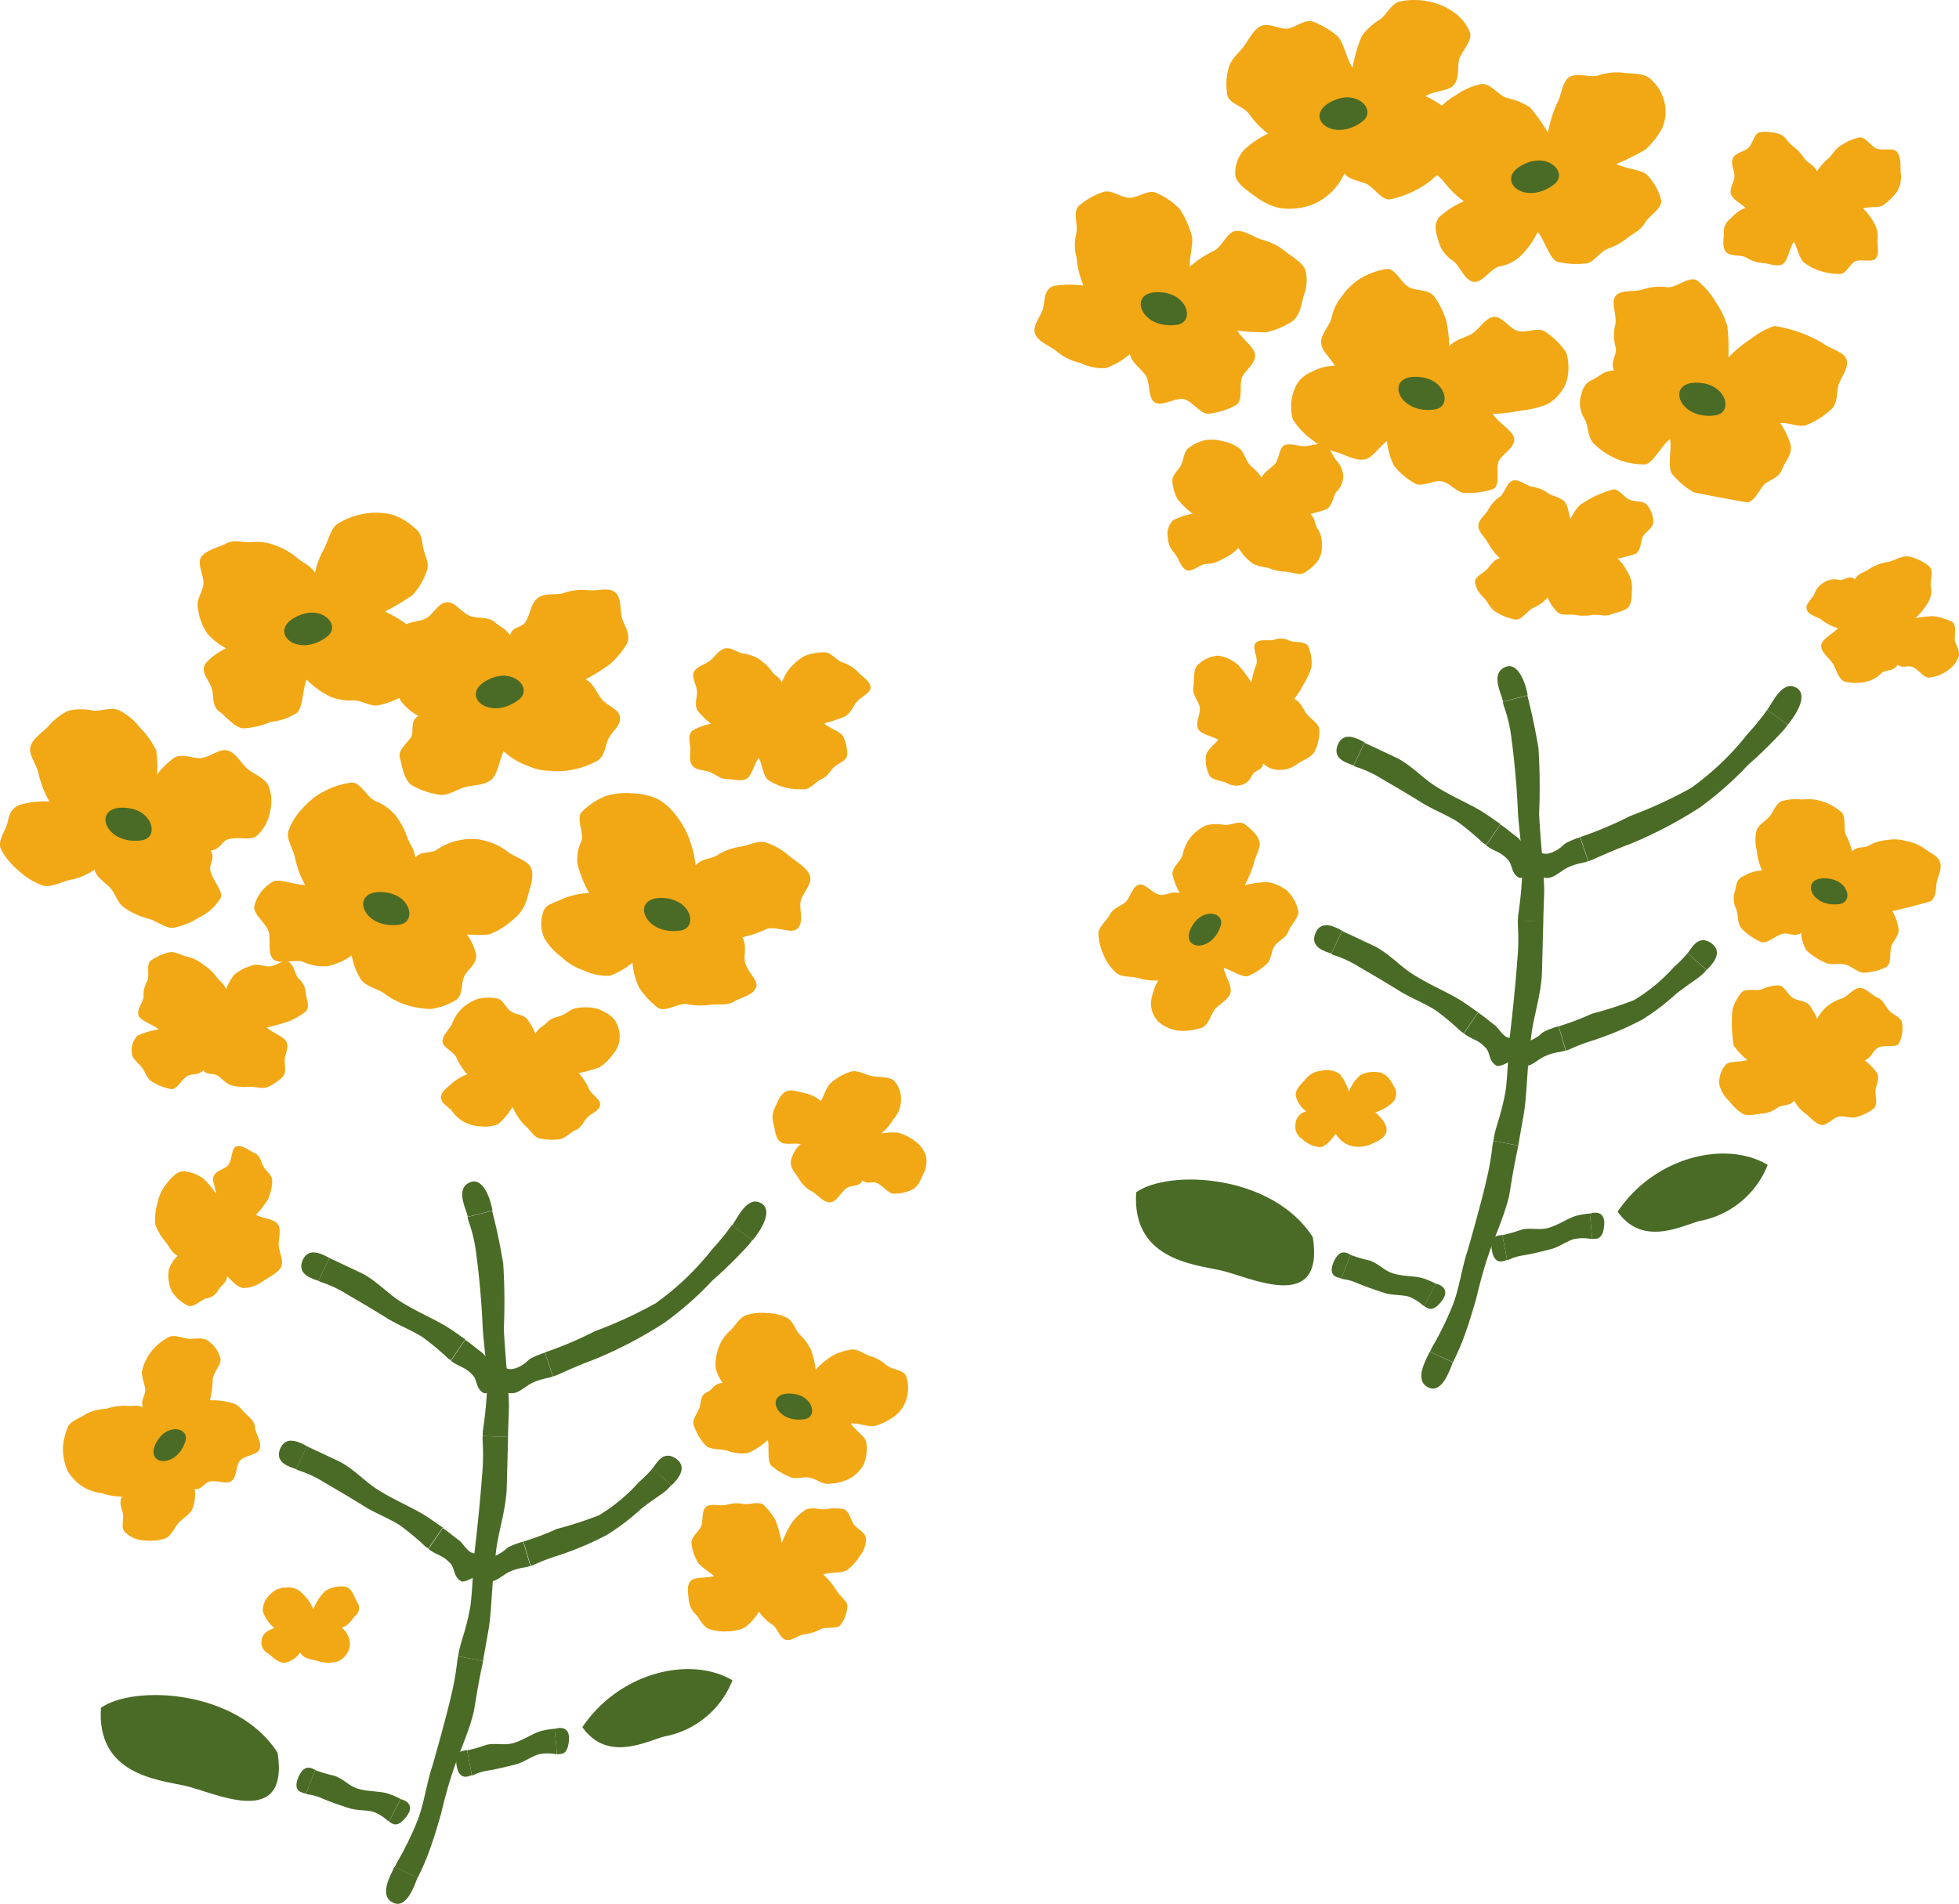 <svg id="グループ_399" data-name="グループ 399" xmlns="http://www.w3.org/2000/svg" width="76.378" height="74.232" viewBox="0 0 76.378 74.232">
  <path id="パス_1161" data-name="パス 1161" d="M302.536,1387.2a3.45,3.45,0,0,1-.758-.8c-.248-.278-.737-.376-.821-.681a2.325,2.325,0,0,1,.042-1.069c.074-.331.379-.571.586-.843s.354-.627.654-.79.676.1,1.026.091c.318-.012.714-.41,1.053-.266a3.433,3.433,0,0,1,.926.557c.23.206.37.926.589,1.232a5.8,5.8,0,0,1,.355-1.225,2.279,2.279,0,0,1,.718-.658c.281-.221.447-.626.768-.7a2.721,2.721,0,0,1,1.056-.012,2.464,2.464,0,0,1,.983.386,1.776,1.776,0,0,1,.7.838c.081.3-.232.618-.4.978-.123.261.026.823-.263,1.1-.216.208-.746.192-1.07.4a4.013,4.013,0,0,1,.874.555,1.934,1.934,0,0,1,.564.874,1.623,1.623,0,0,1-.3.988,2.383,2.383,0,0,1-.714.677,3.282,3.282,0,0,1-.826.581,3.682,3.682,0,0,1-1.016.354c-.329-.005-.606-.488-.915-.619-.292-.124-.6-.131-.837-.388a2.317,2.317,0,0,1-.585.795,2.149,2.149,0,0,1-.916.493,2.48,2.48,0,0,1-1.047.048,2.515,2.515,0,0,1-.936-.459c-.3-.216-.672-.462-.76-.77a1.324,1.324,0,0,1,.332-1.027,3.4,3.4,0,0,1,.942-.638" transform="translate(-253.099 -1381.99)" fill="#f2a715"/>
  <path id="パス_1162" data-name="パス 1162" d="M305.164,1385.88c.908-.363,1.605.423,1.055.843-1.2.915-2.46-.281-1.055-.843" transform="translate(-253.099 -1381.99)" fill="#4a6b26"/>
  <path id="パス_1163" data-name="パス 1163" d="M310.178,1389.84a3.5,3.5,0,0,1-.789-.773c-.248-.278-.557-.446-.642-.751a2.11,2.11,0,0,1-.044-1.015,2.451,2.451,0,0,1,.4-.947,2.546,2.546,0,0,1,.789-.673,2.5,2.5,0,0,1,.993-.417c.319-.012.6.394.934.538a2.767,2.767,0,0,1,.937.377,7.2,7.2,0,0,1,.693.982,4.961,4.961,0,0,1,.352-1.131c.183-.325.2-.817.454-1.013.281-.221.8,0,1.12-.075a2.358,2.358,0,0,1,.969-.121c.352.058.772.007,1.036.194a1.714,1.714,0,0,1,.6.9,1.623,1.623,0,0,1-.079,1.079,3.166,3.166,0,0,1-.656.836,11.917,11.917,0,0,1-1.122.555c.335.186,1,.222,1.193.427a2.165,2.165,0,0,1,.547.977c.056.332-.458.59-.627.885-.155.271-.381.37-.664.574a2.569,2.569,0,0,1-.781.44c-.313.1-.565.582-.9.577a3.154,3.154,0,0,1-1.089-.073c-.291-.124-.51-.9-.752-1.158a3.281,3.281,0,0,1-.686.955,1.6,1.6,0,0,1-.806.389c-.34.085-.685.667-1.017.6-.35-.069-.534-.636-.8-.826a1.263,1.263,0,0,1-.548-.732c-.088-.307-.228-.629.01-.958a3.542,3.542,0,0,1,.964-.622" transform="translate(-253.099 -1381.99)" fill="#f2a715"/>
  <path id="パス_1164" data-name="パス 1164" d="M312.633,1388.34c.907-.363,1.6.423,1.055.843-1.2.915-2.461-.281-1.055-.843" transform="translate(-253.099 -1381.99)" fill="#4a6b26"/>
  <path id="パス_1165" data-name="パス 1165" d="M295.344,1393.13a3.61,3.61,0,0,1-.272-1.1,1.771,1.771,0,0,1-.016-.9c.087-.341-.135-.85.091-1.1a2.759,2.759,0,0,1,.945-.546c.312-.131.7.21,1.037.218s.752-.348,1.062-.185a2.693,2.693,0,0,1,.913.635,3.728,3.728,0,0,1,.452,1c.1.293-.1.856-.063,1.23a4.1,4.1,0,0,1,.954-.621c.32-.19.5-.715.811-.76.354-.052.719.239,1.035.331a2.509,2.509,0,0,1,.9.444c.276.227.658.424.794.718a1.668,1.668,0,0,1-.072,1.062c-.077.3-.126.749-.453.977a3.267,3.267,0,0,1-1,.414,9.564,9.564,0,0,1-1.123-.067c.2.33.615.612.683.887.093.379-.4.668-.5.941-.116.315.057.907-.237,1.08a2.953,2.953,0,0,1-1.058.333c-.319.033-.64-.495-.972-.567s-.844.3-1.129.129-.171-.811-.374-1.079-.52-.463-.6-.807a3.01,3.01,0,0,1-.941.548,2.019,2.019,0,0,1-1-.207,2.168,2.168,0,0,1-.885-.424c-.269-.234-.721-.377-.857-.674-.155-.338.223-.72.3-1.031s.016-.7.386-.865a3.951,3.951,0,0,1,1.188-.018" transform="translate(-253.099 -1381.99)" fill="#f2a715"/>
  <path id="パス_1166" data-name="パス 1166" d="M298.479,1393.4c.969.137,1.182,1.166.494,1.257-1.493.2-1.992-1.47-.494-1.257" transform="translate(-253.099 -1381.99)" fill="#4a6b26"/>
  <path id="パス_1167" data-name="パス 1167" d="M305.143,1396.25c-.192-.328-.462-.523-.525-.822-.077-.364.315-.722.393-1.029a1.88,1.88,0,0,1,.411-.864,2.409,2.409,0,0,1,.739-.7,2.831,2.831,0,0,1,1.028-.362c.334.009.542.557.852.721.282.147.756.065.977.358a3.332,3.332,0,0,1,.467.94,5.025,5.025,0,0,1,.116,1c.256-.279.6-.318.867-.477.32-.191.53-.618.844-.664.354-.052.635.448.951.54.337.1.838-.167,1.1.044a2.942,2.942,0,0,1,.8.8,1.994,1.994,0,0,1,0,1.17,1.744,1.744,0,0,1-.712.835,3.512,3.512,0,0,1-1,.251,7.33,7.33,0,0,1-1.15.138c.2.33.757.648.825.923.093.379-.5.664-.6.937-.117.316.086.9-.208,1.069a2.965,2.965,0,0,1-1.064.151c-.318.033-.6-.376-.93-.448s-.778.247-1.064.077a2.857,2.857,0,0,1-.8-.676,2.627,2.627,0,0,1-.285-.971c-.313.224-.552.641-.856.709-.358.077-.788-.188-1.105-.277a2.553,2.553,0,0,1-.948-.477,2.924,2.924,0,0,1-.761-.8,1.809,1.809,0,0,1,.039-1.11,1.153,1.153,0,0,1,.691-.742,1.953,1.953,0,0,1,.915-.245" transform="translate(-253.099 -1381.99)" fill="#f2a715"/>
  <path id="パス_1168" data-name="パス 1168" d="M308.527,1396.7c.968.137,1.181,1.168.494,1.258-1.495.2-1.994-1.471-.494-1.258" transform="translate(-253.099 -1381.99)" fill="#4a6b26"/>
  <path id="パス_1169" data-name="パス 1169" d="M299.6,1402.02a3.223,3.223,0,0,1-.587-.566,1.66,1.66,0,0,1-.206-.707c-.011-.248.241-.418.343-.631s.1-.5.281-.65a1.748,1.748,0,0,1,.649-.314,1.544,1.544,0,0,1,.7.044,1.519,1.519,0,0,1,.629.268c.175.128.213.367.366.584.124.179.4.33.5.575.117-.24.38-.377.528-.539.177-.193.161-.632.364-.727.228-.106.551.034.784.032s.564-.143.78-.053c.232.1.33.449.481.62a.96.96,0,0,1,.258.626.888.888,0,0,1-.272.59c-.126.16-.135.525-.379.67a4.044,4.044,0,0,1-.636.185c.2.183.169.385.271.557a1.021,1.021,0,0,1,.182.617,1.032,1.032,0,0,1-.165.67,1.838,1.838,0,0,1-.565.476c-.209.087-.5-.087-.74-.068a1.952,1.952,0,0,1-.637-.154,1.541,1.541,0,0,1-.617-.179,2.178,2.178,0,0,1-.527-.592,1.979,1.979,0,0,1-.651.444,1.078,1.078,0,0,1-.59.178c-.246,0-.572.342-.789.244s-.307-.477-.459-.65a.98.98,0,0,1-.266-.621.753.753,0,0,1,.2-.668,2.573,2.573,0,0,1,.772-.261" transform="translate(-253.099 -1381.99)" fill="#f2a715"/>
  <path id="パス_1170" data-name="パス 1170" d="M321.159,1390.1c-.2-.182-.449-.305-.552-.494-.125-.23.125-.533.116-.756-.011-.247-.162-.479-.06-.692s.4-.236.588-.39.227-.563.459-.626a1.786,1.786,0,0,1,.753.073c.221.043.324.318.533.471a1.82,1.82,0,0,1,.444.477c.125.178.4.264.5.509a2.167,2.167,0,0,1,.47-.524c.177-.194.3-.414.5-.508a1.987,1.987,0,0,1,.7-.294c.247,0,.429.342.645.432.232.1.651-.042.8.129.167.189.137.55.146.786a1.153,1.153,0,0,1-.135.761,2.251,2.251,0,0,1-.563.547c-.182.109-.509.026-.766.12a2.227,2.227,0,0,1,.421.55,1.04,1.04,0,0,1,.142.645c-.014.236.088.582-.075.758-.149.161-.555.005-.781.1-.209.087-.36.484-.6.5a2.558,2.558,0,0,1-.742-.108,2.06,2.06,0,0,1-.661-.336c-.181-.131-.276-.6-.4-.815-.166.216-.245.77-.437.876-.226.126-.568-.048-.8-.044a1.523,1.523,0,0,1-.649-.23c-.229-.1-.607-.024-.759-.2-.173-.2-.078-.535-.089-.761a.616.616,0,0,1,.277-.552,1.423,1.423,0,0,1,.567-.41" transform="translate(-253.099 -1381.99)" fill="#f2a715"/>
  <path id="パス_1171" data-name="パス 1171" d="M321.223,1423.32a2.75,2.75,0,0,1-.53-.562,5.425,5.425,0,0,1-.048-1.409,1.931,1.931,0,0,1,.362-.676c.184-.152.535-.034.768-.1a1.526,1.526,0,0,1,.688-.161c.221.043.316.328.525.481.175.128.522.093.674.311a2.181,2.181,0,0,1,.284.517,1.612,1.612,0,0,1,.364-.471,1.737,1.737,0,0,1,.635-.34c.228-.107.437-.4.669-.4s.467.288.683.377c.232.1.3.326.45.5.167.189.5.27.512.507a1.261,1.261,0,0,1-.138.8c-.126.159-.578.013-.821.158-.182.109-.243.389-.5.483a2.4,2.4,0,0,1,.47.475c.14.237-.035.5-.048.7-.015.237.1.52-.064.7a1.851,1.851,0,0,1-.644.322c-.208.087-.452-.028-.69-.009s-.506.384-.733.328-.424-.312-.615-.452a1.471,1.471,0,0,1-.427-.493c-.166.216-.431.153-.623.259a1.284,1.284,0,0,1-.616.248c-.247,0-.526.116-.743.017a1.822,1.822,0,0,1-.547-.508,1.256,1.256,0,0,1-.388-.648,1.051,1.051,0,0,1,.264-.786c.149-.13.542-.079.826-.165" transform="translate(-253.099 -1381.99)" fill="#f2a715"/>
  <path id="パス_1172" data-name="パス 1172" d="M304.02,1425.32a1.084,1.084,0,0,1-.4-.593c-.037-.26.22-.471.381-.657a.856.856,0,0,1,.592-.326.931.931,0,0,1,.73.113,1.959,1.959,0,0,1,.368.7,1.524,1.524,0,0,1,.45-.649,1.125,1.125,0,0,1,.778-.094c.262.062.409.316.516.518a.5.5,0,0,1-.055.659,1.758,1.758,0,0,1-.659.37c.275.25.453.494.439.7-.017.26-.306.417-.581.531a1.209,1.209,0,0,1-.766.088,1.011,1.011,0,0,1-.633-.482c-.18.233-.383.49-.6.518a1.082,1.082,0,0,1-.7-.306.585.585,0,0,1-.273-.595.53.53,0,0,1,.414-.488" transform="translate(-253.099 -1381.99)" fill="#f2a715"/>
  <path id="パス_1173" data-name="パス 1173" d="M311.573,1403.75a2.308,2.308,0,0,1-.449-.573c-.125-.231-.379-.447-.388-.67-.009-.247.3-.454.4-.667a1.473,1.473,0,0,1,.452-.492c.185-.152.263-.556.5-.62s.505.193.747.24a1.454,1.454,0,0,1,.63.256c.175.128.516.152.668.37.124.178.1.383.2.628a1.985,1.985,0,0,1,.358-.535,4.113,4.113,0,0,1,1.312-.615c.248,0,.408.306.624.4.232.1.531.034.682.2a1.052,1.052,0,0,1,.248.663c.009.216-.206.315-.379.534-.125.16-.069.571-.313.716a5.119,5.119,0,0,1-.694.184,2.021,2.021,0,0,1,.39.538,1.1,1.1,0,0,1,.165.651c-.014.236.012.538-.151.714-.15.161-.452.185-.678.28-.209.087-.446-.008-.684.011a1.919,1.919,0,0,1-.655.012c-.224-.056-.527.038-.72-.1a1.8,1.8,0,0,1-.4-.587,1.6,1.6,0,0,1-.572.409c-.225.126-.431.45-.664.453a2.042,2.042,0,0,1-.746-.281c-.228-.1-.338-.386-.49-.559a1.088,1.088,0,0,1-.359-.6c-.011-.225.216-.3.431-.488.151-.13.25-.385.535-.47" transform="translate(-253.099 -1381.99)" fill="#f2a715"/>
  <path id="パス_1174" data-name="パス 1174" d="M300.6,1410.83c-.251-.135-.622-.192-.771-.393-.163-.218.1-.629.044-.882s-.292-.492-.251-.744c.047-.279-.007-.662.14-.856a1.249,1.249,0,0,1,.833-.4,1.468,1.468,0,0,1,.776.362,4.181,4.181,0,0,1,.518.692,3.2,3.2,0,0,1,.2-.736c.054-.266-.168-.618-.055-.784.15-.221.55-.09.752-.153a.666.666,0,0,1,.567.028c.2.092.637.011.753.228a1.726,1.726,0,0,1,.129.787,2.567,2.567,0,0,1-.306.684,3.033,3.033,0,0,1-.372.572c.265.138.334.387.472.57.171.224.493.393.507.639a1.79,1.79,0,0,1-.171.831c-.121.237-.452.349-.663.486a1.108,1.108,0,0,1-.733.249.883.883,0,0,1-.622-.253c-.037.282-.3.25-.4.423-.141.244-.218.347-.424.408a.73.73,0,0,1-.6-.07c-.21-.1-.562-.094-.676-.307a1.28,1.28,0,0,1-.124-.778c.041-.2.3-.392.479-.6" transform="translate(-253.099 -1381.99)" fill="#f2a715"/>
  <path id="パス_1175" data-name="パス 1175" d="M325.42,1404.58c.136-.251.347-.253.548-.4a1.843,1.843,0,0,1,.734-.276c.266-.057.557-.26.809-.218a1.957,1.957,0,0,1,.777.362c.222.171.074.508.083.778a.83.83,0,0,1-.116.676,2.371,2.371,0,0,1-.481.591,4.318,4.318,0,0,1,.694-.079,2.321,2.321,0,0,1,.738.222c.219.151.06.573.122.775.07.227.214.411.115.624a1.093,1.093,0,0,1-.451.526,1.421,1.421,0,0,1-.7.249c-.2-.012-.38-.3-.621-.411-.191-.085-.382.068-.59-.09-.14.264-.436.184-.619.322a1.252,1.252,0,0,1-.648.35,1.722,1.722,0,0,1-.819-.024c-.236-.122-.3-.48-.436-.692s-.493-.466-.452-.728c.035-.225.434-.438.656-.652a1.79,1.79,0,0,1-.665-.344c-.243-.142-.5-.179-.557-.385-.066-.229.194-.388.3-.606a.8.8,0,0,1,.373-.451.732.732,0,0,1,.582-.1c.2.043.408-.206.62-.022" transform="translate(-253.099 -1381.99)" fill="#f2a715"/>
  <path id="パス_1176" data-name="パス 1176" d="M316.04,1396.44c-.192-.327.116-.6.054-.9a1.721,1.721,0,0,1-.02-.887c.087-.341-.2-.893.027-1.14s.78-.121,1.1-.252a2.084,2.084,0,0,1,.93-.068c.334.008.814-.438,1.124-.277a2.99,2.99,0,0,1,.733.845,3.381,3.381,0,0,1,.457.949,7.959,7.959,0,0,1,.04,1.222,4.69,4.69,0,0,1,.907-.745,2.8,2.8,0,0,1,.893-.486,5.384,5.384,0,0,1,1.863.659c.276.227.794.321.93.615.149.326-.225.737-.309,1.061-.077.3-.008.739-.335.966a2.982,2.982,0,0,1-.941.574c-.291.073-.6-.11-.985-.087a3.059,3.059,0,0,1,.4.827c.093.379-.214.667-.315.941-.117.316-.316.372-.61.545-.269.158-.42.739-.767.776q-1.045-.18-2.085-.392a3.217,3.217,0,0,1-.841-.716c-.191-.253,0-1.013-.083-1.356-.314.226-.646.917-.95.983a2.755,2.755,0,0,1-1.994-.791c-.269-.232-.225-.646-.361-.943a1.171,1.171,0,0,1-.188-.847c.076-.31.124-.563.494-.73.256-.115.412-.349.833-.349" transform="translate(-253.099 -1381.99)" fill="#f2a715"/>
  <path id="パス_1177" data-name="パス 1177" d="M319.476,1396.93c.969.137,1.182,1.167.494,1.256-1.493.2-1.993-1.469-.494-1.256" transform="translate(-253.099 -1381.99)" fill="#4a6b26"/>
  <path id="パス_1178" data-name="パス 1178" d="M321.8,1415.93a2.131,2.131,0,0,1-.2-.739,1.681,1.681,0,0,1-.028-.777c.069-.268.326-.375.5-.57s.247-.513.5-.617a1.911,1.911,0,0,1,.792-.06,1.785,1.785,0,0,1,.8.075,2.094,2.094,0,0,1,.754.439c.147.194.051.579.145.86a2.432,2.432,0,0,1,.245.647c.2-.219.457-.11.667-.236a1.66,1.66,0,0,1,.7-.207,1.514,1.514,0,0,1,.714.034,1.777,1.777,0,0,1,.7.269c.218.179.523.282.63.514.118.257-.035.526-.1.782-.061.234.005.609-.251.789q-.739.216-1.491.383a1.868,1.868,0,0,1,.232.632c.074.3-.184.5-.264.718-.092.249.024.7-.208.834a2.3,2.3,0,0,1-.833.217c-.252.027-.514-.267-.775-.323s-.58.048-.8-.086a2.421,2.421,0,0,1-.709-.473,1.588,1.588,0,0,1-.2-.671c-.248.178-.475-.017-.715.035-.283.062-.587.394-.838.322a2.26,2.26,0,0,1-.738-.5c-.213-.185-.144-.582-.251-.816a.86.86,0,0,1-.034-.672c.06-.245.036-.447.328-.579a1.615,1.615,0,0,1,.742-.227" transform="translate(-253.099 -1381.99)" fill="#f2a715"/>
  <path id="パス_1179" data-name="パス 1179" d="M324.419,1416.25c.765.108.934.92.391.992-1.18.156-1.574-1.16-.391-.992" transform="translate(-253.099 -1381.99)" fill="#4a6b26"/>
  <path id="パス_1180" data-name="パス 1180" d="M298.257,1420.22a2.457,2.457,0,0,1-.809-.1c-.286-.069-.626-.026-.818-.187a1.9,1.9,0,0,1-.5-.7,2.226,2.226,0,0,1-.207-.846c.014-.267.327-.5.449-.738s.367-.3.588-.468c.2-.151.277-.645.562-.7.238-.048.522.365.817.4.242.031.478-.164.758-.063a2.877,2.877,0,0,1-.285-.721c-.026-.293.316-.52.391-.76a1.663,1.663,0,0,1,.3-.683,1.831,1.831,0,0,1,.6-.475,1.517,1.517,0,0,1,.745-.022c.283.005.594-.19.8-.019.185.156.511.4.561.708.037.224-.172.537-.236.848a5.884,5.884,0,0,1-.337.811,4.1,4.1,0,0,1,.865-.121,1.64,1.64,0,0,1,.785.342,1.575,1.575,0,0,1,.436.8c.021.245-.3.522-.388.782-.085.238-.365.344-.529.555s-.129.592-.348.737a2.39,2.39,0,0,1-.718.453c-.245.049-.659-.262-.931-.322.054.3.326.711.27.95-.066.282-.417.441-.589.636s-.268.633-.513.739a2.414,2.414,0,0,1-.895.125,1.505,1.505,0,0,1-.824-.357,1.033,1.033,0,0,1-.279-.8,2.263,2.263,0,0,1,.278-.8" transform="translate(-253.099 -1381.99)" fill="#f2a715"/>
  <path id="パス_1181" data-name="パス 1181" d="M299.625,1418.02c.43-.643,1.233-.443,1.064.078-.369,1.129-1.726.917-1.064-.078" transform="translate(-253.099 -1381.99)" fill="#4a6b26"/>
  <path id="パス_1182" data-name="パス 1182" d="M312.662,1409.1l-.96.244c-.069-.309-.5-1.086.07-1.34.548-.247.833.735.89,1.1" transform="translate(-253.099 -1381.99)" fill="#4a6b26"/>
  <path id="パス_1183" data-name="パス 1183" d="M312.28,1417.89s0-.072.007-.2a14.947,14.947,0,0,0,.168-1.787c.009-.651-.136-1.581-.176-2.258-.056-1.382-.213-2.592-.239-2.759a5.745,5.745,0,0,0-.317-1.39l-.032-.143.96-.243.03.128c.238.936.359,1.707.4,1.915a24.147,24.147,0,0,1,.025,2.567c.057,1.122.185,2.207.2,3.019-.016.465-.03.893-.036,1.068v.121Z" transform="translate(-253.099 -1381.99)" fill="#4a6b26"/>
  <path id="パス_1184" data-name="パス 1184" d="M311.323,1426.47s.012-.071.035-.2c.061-.342.284-.857.441-1.74.089-.645.1-1.588.181-2.264.161-1.378.262-2.6.27-2.778a8.918,8.918,0,0,0,.026-1.456v-.151l.991.036v.128c-.025.935-.046,1.713-.051,1.919-.053.922-.346,1.7-.427,2.514-.16,1.108-.148,2.206-.29,3.006-.081.458-.155.879-.185,1.053-.012.077-.018.119-.018.119Z" transform="translate(-253.099 -1381.99)" fill="#4a6b26"/>
  <path id="パス_1185" data-name="パス 1185" d="M308.849,1434.7s.031-.064.086-.181a12.076,12.076,0,0,0,.787-1.6c.255-.6.378-1.539.6-2.18.382-1.326.688-2.518.719-2.688a11.016,11.016,0,0,0,.252-1.431l.029-.148.974.186s-.013.068-.025.126c-.2.914-.3,1.688-.347,1.89-.231.9-.6,1.635-.847,2.413-.176.535-.311,1.073-.433,1.575-.145.494-.284.954-.423,1.338a9.132,9.132,0,0,1-.419.992c-.032.072-.049.112-.049.112Z" transform="translate(-253.099 -1381.99)" fill="#4a6b26"/>
  <path id="パス_1186" data-name="パス 1186" d="M308.841,1434.7l.9.406c-.112.3-.426,1.258-.969.976s-.084-1.06.066-1.382" transform="translate(-253.099 -1381.99)" fill="#4a6b26"/>
  <path id="パス_1187" data-name="パス 1187" d="M304.284,1430.23c-1.57-2.462-5.606-2.658-6.887-1.752-.173,2.589,2.179,2.806,3.277,3.041s4.08,1.758,3.61-1.289" transform="translate(-253.099 -1381.99)" fill="#4a6b26"/>
  <path id="パス_1188" data-name="パス 1188" d="M322.022,1427.41c-1.638-.975-4.41-.32-5.854,1.823.975,1.385,2.495.549,3.2.364a3.548,3.548,0,0,0,2.65-2.187" transform="translate(-253.099 -1381.99)" fill="#4a6b26"/>
  <path id="パス_1189" data-name="パス 1189" d="M306.3,1410.94l-.43.893c-.2-.081-.848-.227-.615-.8s.818-.216,1.045-.1" transform="translate(-253.099 -1381.99)" fill="#4a6b26"/>
  <path id="パス_1190" data-name="パス 1190" d="M311.04,1414.94l-.117-.08a10.763,10.763,0,0,0-.968-.809c-.379-.253-1-.5-1.4-.748-.821-.514-1.569-.932-1.671-1a4.443,4.443,0,0,0-.919-.414l-.094-.045.431-.893.082.04,1.228.578c.571.315.962.764,1.444,1.07.663.419,1.378.711,1.857,1.014.275.174.513.355.617.42l.072.045Z" transform="translate(-253.099 -1381.99)" fill="#4a6b26"/>
  <path id="パス_1191" data-name="パス 1191" d="M322.8,1410.25l-.137.181a17.7,17.7,0,0,1-1.415,1.39,13.143,13.143,0,0,1-1.877,1.655,16.629,16.629,0,0,1-2.72,1.423c-.686.253-1.469.616-1.469.616l-.156.053-.316-.94.126-.042a14.8,14.8,0,0,0,1.811-.774,17.805,17.805,0,0,0,2.372-1.091,10.754,10.754,0,0,0,2.223-2.122,9.749,9.749,0,0,0,.686-.832l.071-.1Z" transform="translate(-253.099 -1381.99)" fill="#4a6b26"/>
  <path id="パス_1192" data-name="パス 1192" d="M322.8,1410.25l-.8-.582c.2-.257.582-1.171,1.126-.866.525.291-.069,1.145-.326,1.448" transform="translate(-253.099 -1381.99)" fill="#4a6b26"/>
  <path id="パス_1193" data-name="パス 1193" d="M315.018,1415.57l-.108.036-.259.058c-.033.01-.069.019-.107.029l-.119.039-.128.049-.134.064-.087.052-.091.062-.2.135-.106.059-.055.026-.057.02-.058.016-.06.009h-.062l-.064-.005-.06-.013-.064-.022-.065-.03-.066-.036-.067-.044-.066-.049L312.9,1416h0l-.01.007-.021.013-.082.048-.155.077-.07.03-.064.022-.057.015-.049.008h-.058l-.014-.007-.054-.034-.046-.037-.039-.04-.033-.042-.028-.044-.023-.045-.037-.093-.061-.185-.017-.043-.02-.042-.024-.039-.028-.037-.053-.057-.053-.051-.1-.085-.1-.067-.094-.053-.181-.088-.088-.045-.087-.054-.113-.078.557-.818.085.059.144.106.125.1.126.1.15.112.032.025.031.029.062.068.127.156.068.077.036.034.037.032.038.028.04.023.041.018.044.012.049.007h.121l.071-.015.019-.006h.017v.005l.029.037.031.033.032.03.034.025.034.02.035.015.036.008.058.005h.058l.059-.009.058-.014.059-.019.057-.022.109-.054.1-.058.083-.06.064-.052.04-.039.029-.027.035-.027.083-.053.094-.048.1-.042.163-.066.069-.025.091-.03Z" transform="translate(-253.099 -1381.99)" fill="#4a6b26"/>
  <path id="パス_1194" data-name="パス 1194" d="M305.429,1418.28l-.43.892c-.2-.08-.848-.227-.615-.794s.818-.216,1.045-.1" transform="translate(-253.099 -1381.99)" fill="#4a6b26"/>
  <path id="パス_1195" data-name="パス 1195" d="M310.167,1422.28l-.117-.081a10.6,10.6,0,0,0-.968-.809c-.38-.253-1-.5-1.4-.748-.822-.514-1.57-.932-1.671-1a4.478,4.478,0,0,0-.919-.415l-.094-.045.431-.892.082.039,1.228.578c.57.316.961.765,1.444,1.07.663.42,1.378.712,1.857,1.015.275.173.513.355.617.42l.072.045Z" transform="translate(-253.099 -1381.99)" fill="#4a6b26"/>
  <path id="パス_1196" data-name="パス 1196" d="M319.631,1419.81l-.1.113c-.178.194-.552.4-1.069.807a9.068,9.068,0,0,1-1.337,1.017,12.336,12.336,0,0,1-1.885.8,7.545,7.545,0,0,0-.986.376l-.1.033-.283-.95.084-.025a10.69,10.69,0,0,0,1.216-.467,14.662,14.662,0,0,0,1.637-.529,6.761,6.761,0,0,0,1.544-1.276,6.325,6.325,0,0,0,.494-.494c.034-.039.051-.06.051-.06Z" transform="translate(-253.099 -1381.99)" fill="#4a6b26"/>
  <path id="パス_1197" data-name="パス 1197" d="M319.638,1419.81l-.741-.657c.139-.159.4-.746.915-.393s.019.864-.174,1.05" transform="translate(-253.099 -1381.99)" fill="#4a6b26"/>
  <path id="パス_1198" data-name="パス 1198" d="M314.14,1422.95l-.109.032-.259.048-.108.026-.12.035-.128.046-.134.059-.088.049-.091.061c-.062.041-.128.085-.2.131l-.1.057-.055.024-.056.019-.058.015-.059.009h-.061l-.063-.005-.06-.013-.062-.023-.065-.03-.066-.037-.066-.044-.067-.048-.033-.027h0l-.01.007-.021.013-.083.048-.154.077-.07.03-.064.022-.057.015-.049.008h-.058l-.014-.007-.054-.034-.046-.037-.04-.039-.033-.042-.027-.044-.024-.046-.037-.093c-.021-.063-.04-.124-.06-.184l-.018-.044-.02-.042-.024-.039-.028-.036-.053-.058-.052-.051-.1-.085-.1-.067-.094-.053-.182-.088-.087-.045-.087-.054-.114-.077.557-.819.085.059c.053.038.1.073.144.106l.125.1.127.1.15.113.031.024.031.029.062.068.128.157.068.076.035.035.037.031.038.028.04.023.042.018.044.012.048.007h.122l.07-.015.019-.005h.022v.005l.03.036.03.034.033.029.033.026.034.02.035.015.037.009.057.005h.059l.059-.008.059-.012.059-.018.058-.022.111-.051.1-.058.085-.056.065-.051.042-.037.03-.028.036-.026.085-.05.1-.046.1-.04.166-.06.071-.022.092-.027Z" transform="translate(-253.099 -1381.99)" fill="#4a6b26"/>
  <path id="パス_1199" data-name="パス 1199" d="M305.756,1430.91l-.364.921c-.125-.025-.539-.064-.3-.628s.536-.346.667-.293" transform="translate(-253.099 -1381.99)" fill="#4a6b26"/>
  <path id="パス_1200" data-name="パス 1200" d="M308.633,1432.92l-.059-.032a1.68,1.68,0,0,0-.559-.343c-.243-.071-.645-.049-.914-.135-.546-.17-1.016-.356-1.079-.387a2.04,2.04,0,0,0-.577-.161l-.057-.022.364-.922.046.018a5.677,5.677,0,0,0,.712.206c.332.118.568.392.871.489.414.138.859.1,1.2.2a3.278,3.278,0,0,1,.449.187l.051.023Z" transform="translate(-253.099 -1381.99)" fill="#4a6b26"/>
  <path id="パス_1201" data-name="パス 1201" d="M308.628,1432.92l.452-.881c.148.035.6.206.221.691s-.565.236-.673.19" transform="translate(-253.099 -1381.99)" fill="#4a6b26"/>
  <path id="パス_1202" data-name="パス 1202" d="M311.67,1430.14l.188.973c-.119.046-.489.235-.593-.368s.266-.58.4-.6" transform="translate(-253.099 -1381.99)" fill="#4a6b26"/>
  <path id="パス_1203" data-name="パス 1203" d="M315.177,1430.29a.621.621,0,0,0-.066.005,1.7,1.7,0,0,0-.657.012c-.243.07-.571.3-.843.376-.552.151-1.048.246-1.119.254a2.019,2.019,0,0,0-.572.174l-.06.012-.188-.973.048-.01a5.948,5.948,0,0,0,.711-.208c.343-.078.689.026,1-.055.422-.108.775-.382,1.12-.481a3.048,3.048,0,0,1,.479-.084l.056-.008Z" transform="translate(-253.099 -1381.99)" fill="#4a6b26"/>
  <path id="パス_1204" data-name="パス 1204" d="M315.178,1430.3l-.093-.986c.143-.051.616-.15.558.463s-.35.5-.465.523" transform="translate(-253.099 -1381.99)" fill="#4a6b26"/>
  <path id="パス_1205" data-name="パス 1205" d="M261.914,1407.27a2.616,2.616,0,0,1-.729-.574,2.143,2.143,0,0,1-.361-.95c-.094-.338.128-.592.2-.919s-.277-.861-.07-1.132.661-.352.961-.515.634-.035.984-.049a1.91,1.91,0,0,1,.919.121,2.749,2.749,0,0,1,.85.476c.229.206.5.283.716.589a3.016,3.016,0,0,1,.326-.884c.182-.326.268-.8.518-.994a2.806,2.806,0,0,1,2.151-.389,2.43,2.43,0,0,1,.908.547c.291.207.251.543.34.866.081.3.244.525.073.886a2.544,2.544,0,0,1-.528.854,9.789,9.789,0,0,1-1.061.632,5.268,5.268,0,0,1,1.006.62c.269.281.744.489.792.777.057.332-.3.714-.467,1.011a2.512,2.512,0,0,1-.578.857,3.52,3.52,0,0,1-.962.38c-.313.1-.668-.177-1-.182a2.136,2.136,0,0,1-.893-.13,3.309,3.309,0,0,1-.953-.678c-.16.352-.145,1.084-.376,1.293a2.356,2.356,0,0,1-1.04.357,2.915,2.915,0,0,1-1.086.249c-.35-.069-.636-.463-.9-.653-.3-.216-.211-.6-.3-.907s-.472-.648-.234-.977a2.43,2.43,0,0,1,.794-.582" transform="translate(-253.099 -1381.99)" fill="#f2a715"/>
  <path id="パス_1206" data-name="パス 1206" d="M264.8,1405.97c.908-.363,1.6.423,1.053.843-1.2.915-2.459-.281-1.053-.843" transform="translate(-253.099 -1381.99)" fill="#4a6b26"/>
  <path id="パス_1207" data-name="パス 1207" d="M269.409,1409.9a2.018,2.018,0,0,1-.632-.517c-.248-.277-.108-.723-.193-1.028a1.693,1.693,0,0,1-.029-.911c.073-.331.012-.7.219-.973s.636-.208.936-.371.471-.614.821-.627c.318-.013.546.386.885.53.283.121.71.008.991.26.23.206.361.191.579.5.084-.369.464-.275.616-.546.183-.324.2-.706.451-.9.281-.222.664-.114.984-.192a2.223,2.223,0,0,1,.935-.127c.352.059.821-.121,1.085.067.292.207.2.7.294,1.023.082.3.361.64.191,1a3.21,3.21,0,0,1-.678.81,7.523,7.523,0,0,1-.93.578c.336.188.453.59.649.8.27.282.636.368.684.656.056.331-.256.526-.425.823-.154.27-.138.672-.421.877a3.226,3.226,0,0,1-.922.353,2.9,2.9,0,0,1-.955.06,2.244,2.244,0,0,1-.9-.206,2.739,2.739,0,0,1-.911-.558c-.16.351-.232.884-.462,1.094-.272.246-.7.217-1.017.3-.339.084-.712.37-1.044.3a3.046,3.046,0,0,1-1.067-.375c-.3-.216-.359-.728-.448-1.036s.177-.483.415-.812c.164-.227-.066-.635.3-.845" transform="translate(-253.099 -1381.99)" fill="#f2a715"/>
  <path id="パス_1208" data-name="パス 1208" d="M272.27,1408.43c.908-.363,1.6.423,1.054.843-1.2.915-2.46-.281-1.054-.843" transform="translate(-253.099 -1381.99)" fill="#4a6b26"/>
  <path id="パス_1209" data-name="パス 1209" d="M255.027,1413.25a4.324,4.324,0,0,1-.431-1.109c-.076-.365-.39-.722-.311-1.028.087-.34.475-.56.7-.807a2.315,2.315,0,0,1,.794-.609,2.352,2.352,0,0,1,.988.006c.334.008.7-.163,1.011,0a2.412,2.412,0,0,1,.789.671,3.192,3.192,0,0,1,.621.872,4.853,4.853,0,0,1,.035.942,3.125,3.125,0,0,1,.67-.654c.32-.191.753.058,1.067.012.354-.051.7-.383,1.019-.292.337.1.516.506.772.716.276.226.674.353.809.647a1.616,1.616,0,0,1,.06,1.048,1.579,1.579,0,0,1-.534.934c-.237.165-.679.012-1.068.109-.292.073-.322.419-.708.442.2.33-.075.522-.007.8.093.378.5.779.4,1.052a1.965,1.965,0,0,1-.848.763,2.747,2.747,0,0,1-.994.4c-.318.033-.67-.287-1-.359a2.933,2.933,0,0,1-.878-.4c-.282-.168-.343-.48-.546-.748-.191-.252-.569-.413-.65-.757a2.581,2.581,0,0,1-.965.4c-.358.078-.734.308-1.051.217a2.656,2.656,0,0,1-.931-.568,2.8,2.8,0,0,1-.7-.838c-.155-.339.169-.711.246-1.022s.1-.55.473-.717a3.476,3.476,0,0,1,1.169-.129" transform="translate(-253.099 -1381.99)" fill="#f2a715"/>
  <path id="パス_1210" data-name="パス 1210" d="M258.117,1413.5c.968.137,1.182,1.166.494,1.257-1.494.2-1.993-1.47-.494-1.257" transform="translate(-253.099 -1381.99)" fill="#4a6b26"/>
  <path id="パス_1211" data-name="パス 1211" d="M264.991,1416.49a3.74,3.74,0,0,1-.387-1.044c-.076-.364-.344-.727-.266-1.034a2.388,2.388,0,0,1,.575-.918,2.661,2.661,0,0,1,.847-.66,2.973,2.973,0,0,1,1.067-.332c.334.008.576.55.886.713a2,2,0,0,1,.786.544,2.884,2.884,0,0,1,.474.871c.1.294.278.428.315.8.256-.279.563-.143.83-.3a2.327,2.327,0,0,1,.877-.375,2.2,2.2,0,0,1,.971.005,2.465,2.465,0,0,1,.9.419c.276.227.8.351.934.645.15.325-.05.814-.134,1.139a1.534,1.534,0,0,1-.569.887,2.908,2.908,0,0,1-.931.575,4.936,4.936,0,0,1-.859,0,2.376,2.376,0,0,1,.348.746c.093.378-.37.649-.472.923-.116.316-.033.73-.327.9a2.519,2.519,0,0,1-.969.339,3.447,3.447,0,0,1-1-.178,3.028,3.028,0,0,1-.856-.465c-.283-.168-.653-.237-.855-.5a2.559,2.559,0,0,1-.363-.946,2.506,2.506,0,0,1-.941.418,1.874,1.874,0,0,1-.967-.175c-.338-.1-.892.13-1.147-.091s-.071-.848-.207-1.145c-.156-.338-.609-.643-.532-.954a1.539,1.539,0,0,1,.735-.939c.256-.115.811.137,1.232.137" transform="translate(-253.099 -1381.99)" fill="#f2a715"/>
  <path id="パス_1212" data-name="パス 1212" d="M268.164,1416.79c.969.137,1.181,1.167.494,1.257-1.494.2-1.993-1.47-.494-1.257" transform="translate(-253.099 -1381.99)" fill="#4a6b26"/>
  <path id="パス_1213" data-name="パス 1213" d="M259.288,1422.13c-.2-.183-.669-.324-.772-.513-.126-.231.189-.567.18-.789a1.063,1.063,0,0,1,.148-.591c.1-.215-.056-.637.129-.79a2.054,2.054,0,0,1,.709-.32c.226-.062.488.122.731.169a1.462,1.462,0,0,1,.6.3,1.943,1.943,0,0,1,.511.463c.124.178.287.254.388.5a2.147,2.147,0,0,1,.323-.566,1.843,1.843,0,0,1,.656-.347c.229-.107.462.027.694.026.248,0,.537-.27.752-.18.232.1.249.48.4.652a.772.772,0,0,1,.278.533c.008.216.186.525.013.744a2.656,2.656,0,0,1-.653.385,8.021,8.021,0,0,1-.878.249c.2.182.65.353.752.525.139.237-.036.5-.049.709-.015.237.083.512-.08.689a1.817,1.817,0,0,1-.6.4c-.209.087-.478-.031-.716-.012a2,2,0,0,1-.662-.052c-.224-.057-.337-.226-.528-.366s-.466-.017-.591-.233c-.166.216-.426.124-.618.23-.226.126-.384.51-.617.513a1.986,1.986,0,0,1-.735-.281c-.229-.1-.288-.414-.44-.587-.173-.2-.362-.325-.372-.551a.772.772,0,0,1,.225-.669,3.021,3.021,0,0,1,.826-.243" transform="translate(-253.099 -1381.99)" fill="#f2a715"/>
  <path id="パス_1214" data-name="パス 1214" d="M280.827,1410.21a2.682,2.682,0,0,1-.538-.527c-.126-.23-.006-.505-.015-.728-.011-.247-.223-.554-.121-.766s.447-.29.632-.443.339-.407.571-.471.472.148.714.2a1.407,1.407,0,0,1,.632.222,2.029,2.029,0,0,1,.5.482c.124.179.278.183.379.428a1.8,1.8,0,0,1,.281-.523,2.274,2.274,0,0,1,.6-.514,2.089,2.089,0,0,1,.786-.145c.247,0,.461.3.676.385a1.543,1.543,0,0,1,.6.356c.167.189.51.389.519.625.008.216-.387.37-.561.589-.126.159-.2.4-.442.549a6.482,6.482,0,0,1-.814.266c.2.183.63.316.732.489a1.406,1.406,0,0,1,.166.749c-.015.237-.368.316-.531.492s-.243.35-.47.444c-.208.087-.4.371-.636.389a2.5,2.5,0,0,1-.747-.054,2.161,2.161,0,0,1-.7-.311c-.18-.132-.236-.64-.36-.855-.166.215-.273.706-.465.812-.226.126-.54.015-.773.019s-.423-.165-.64-.263-.54-.071-.692-.244c-.173-.2-.083-.472-.094-.7s-.13-.5.086-.689a2.218,2.218,0,0,1,.719-.261" transform="translate(-253.099 -1381.99)" fill="#f2a715"/>
  <path id="パス_1215" data-name="パス 1215" d="M280.93,1443.44c-.2-.181-.536-.373-.639-.561a1.769,1.769,0,0,1-.232-.718c-.011-.247.266-.432.368-.644s.009-.621.2-.773.556-.014.788-.078a1.362,1.362,0,0,1,.667-.035c.221.042.578-.117.787.035a2.73,2.73,0,0,1,.475.611,6.834,6.834,0,0,1,.236.881,4.142,4.142,0,0,1,.389-.792,2.1,2.1,0,0,1,.545-.511c.229-.107.512-.012.745-.015a2.038,2.038,0,0,1,.742-.005c.233.1.264.453.415.623.167.189.437.3.446.532a1.054,1.054,0,0,1-.249.679,1.948,1.948,0,0,1-.506.553c-.182.109-.652.064-.909.158a3.284,3.284,0,0,1,.525.638c.14.236.425.4.412.606a1.312,1.312,0,0,1-.274.736c-.149.16-.526.053-.753.148a2.017,2.017,0,0,1-.634.206c-.23.017-.509.272-.736.216s-.322-.442-.513-.582a1.885,1.885,0,0,1-.534-.517,2.332,2.332,0,0,1-.528.6,1.493,1.493,0,0,1-.709.166,1.737,1.737,0,0,1-.729-.1c-.229-.1-.333-.37-.485-.544a.94.94,0,0,1-.291-.589c-.01-.225-.108-.57.108-.758.149-.129.594-.076.878-.162" transform="translate(-253.099 -1381.99)" fill="#f2a715"/>
  <path id="パス_1216" data-name="パス 1216" d="M263.8,1445.47a1.36,1.36,0,0,1-.455-.661.826.826,0,0,1,.284-.646.817.817,0,0,1,.6-.27.728.728,0,0,1,.616.187,1.869,1.869,0,0,1,.474.661,1.833,1.833,0,0,1,.466-.719,1.175,1.175,0,0,1,.776-.166c.262.062.347.393.454.593a.387.387,0,0,1-.082.558c-.133.138-.209.34-.509.45a.817.817,0,0,1,.314.689.776.776,0,0,1-.488.63,1.34,1.34,0,0,1-.8-.034c-.252-.063-.5-.067-.649-.322a.924.924,0,0,1-.587.4c-.253.034-.478-.225-.667-.363a.485.485,0,0,1-.244-.538c.036-.181.157-.344.494-.446" transform="translate(-253.099 -1381.99)" fill="#f2a715"/>
  <path id="パス_1217" data-name="パス 1217" d="M271.317,1423.88a2.627,2.627,0,0,1-.434-.675c-.126-.23-.522-.379-.531-.6-.01-.247.267-.479.37-.692a1.688,1.688,0,0,1,.388-.606,1.844,1.844,0,0,1,.639-.375,1.728,1.728,0,0,1,.744-.007c.22.043.315.349.524.5.176.128.5.11.656.328a2.443,2.443,0,0,1,.3.548c.117-.24.3-.277.445-.439.177-.193.409-.2.612-.293.228-.106.383-.278.615-.28a1.881,1.881,0,0,1,.725.029,1.857,1.857,0,0,1,.654.384,1.218,1.218,0,0,1,.238.726,1.077,1.077,0,0,1-.269.674,1.946,1.946,0,0,1-.529.508,6.8,6.8,0,0,1-.8.224,2.538,2.538,0,0,1,.413.644c.139.236.434.379.421.584-.015.236-.338.326-.5.5s-.228.4-.455.491c-.208.087-.42.345-.658.364a2.589,2.589,0,0,1-.761-.04c-.225-.056-.379-.371-.57-.511a2.638,2.638,0,0,1-.473-.714,2.8,2.8,0,0,1-.554.666,1.33,1.33,0,0,1-.685.089,1.409,1.409,0,0,1-.641-.169,1.37,1.37,0,0,1-.483-.43c-.174-.2-.408-.285-.419-.51s.144-.325.361-.513a1.876,1.876,0,0,1,.664-.408" transform="translate(-253.099 -1381.99)" fill="#f2a715"/>
  <path id="パス_1218" data-name="パス 1218" d="M260.032,1430.96c-.251-.135-.3-.316-.453-.517a2.135,2.135,0,0,1-.425-.719,2.281,2.281,0,0,1,.085-.827,1.675,1.675,0,0,1,.333-.724c.169-.223.393-.5.663-.512a1.424,1.424,0,0,1,.809.3,2.944,2.944,0,0,1,.471.574c-.007-.264-.139-.434-.1-.636.054-.266.481-.327.593-.493.15-.22.108-.652.309-.716.227-.071.5.168.717.266s.223.305.339.522c.1.187.351.321.338.581a1.956,1.956,0,0,1-.158.688,4.288,4.288,0,0,1-.476.612c.265.139.7.162.839.345.171.224.035.594.049.84.014.263.211.62.094.849s-.464.39-.675.527a1.323,1.323,0,0,1-.8.292c-.226-.033-.412-.241-.627-.462-.037.283-.248.365-.347.538a.622.622,0,0,1-.473.33c-.229.068-.5.384-.723.277a1.592,1.592,0,0,1-.617-.552,1.481,1.481,0,0,1-.117-.837,1.25,1.25,0,0,1,.347-.549" transform="translate(-253.099 -1381.99)" fill="#f2a715"/>
  <path id="パス_1219" data-name="パス 1219" d="M285.105,1424.92c.136-.25.23-.594.431-.742a2.247,2.247,0,0,1,.754-.411c.266-.057.577.142.829.185.279.048.631.016.825.164a1.057,1.057,0,0,1,.283.794,1.16,1.16,0,0,1-.292.717,2.226,2.226,0,0,1-.474.555,3.063,3.063,0,0,1,.636-.03,1.83,1.83,0,0,1,.651.316,1.136,1.136,0,0,1,.445.566,1.029,1.029,0,0,1-.085.707c-.093.2-.2.507-.421.622a1.613,1.613,0,0,1-.757.169c-.206-.012-.392-.3-.634-.411-.19-.086-.36.063-.568-.1-.14.265-.445.159-.628.3-.226.169-.39.537-.636.55-.263.013-.494-.313-.722-.431a1.3,1.3,0,0,1-.507-.507c-.142-.222-.338-.413-.3-.675a1.2,1.2,0,0,1,.385-.663c-.283-.039-.589.039-.761-.061-.243-.142-.237-.505-.3-.711a.874.874,0,0,1,.058-.661c.1-.21.2-.494.411-.606s.469,0,.723.051a1.425,1.425,0,0,1,.649.312" transform="translate(-253.099 -1381.99)" fill="#f2a715"/>
  <path id="パス_1220" data-name="パス 1220" d="M276.068,1416.81a4.645,4.645,0,0,1-.458-1.144,1.747,1.747,0,0,1,.163-.9c.087-.339-.218-.87.008-1.117a2.813,2.813,0,0,1,.917-.614,2.783,2.783,0,0,1,1.075-.112,2.433,2.433,0,0,1,1.03.256,2.516,2.516,0,0,1,.747.733,3.174,3.174,0,0,1,.467.918,3.71,3.71,0,0,1,.2.9c.256-.278.574-.231.841-.39a2.28,2.28,0,0,1,.891-.335c.354-.051.7-.257,1.013-.166a2.65,2.65,0,0,1,.9.519c.276.226.664.445.8.739.15.325-.26.693-.345,1.018-.077.3.163.884-.165,1.112-.236.165-.756-.121-1.145-.023a4.527,4.527,0,0,1-.967.331c.2.33.038.7.107.979.093.378.533.7.432.971-.117.316-.58.389-.874.562-.269.159-.559.084-.906.12a2.632,2.632,0,0,1-.9-.022c-.321-.069-.846.32-1.132.15a3.159,3.159,0,0,1-.747-.793,2.678,2.678,0,0,1-.262-.983,2.726,2.726,0,0,1-.895.519,2.16,2.16,0,0,1-1.029-.222,2.194,2.194,0,0,1-.842-.511,2.4,2.4,0,0,1-.674-.74,1.406,1.406,0,0,1-.055-.971c.076-.311.3-.348.674-.513a2.989,2.989,0,0,1,1.135-.272" transform="translate(-253.099 -1381.99)" fill="#f2a715"/>
  <path id="パス_1221" data-name="パス 1221" d="M279.114,1417.02c.969.138,1.181,1.168.494,1.258-1.493.2-1.993-1.47-.494-1.258" transform="translate(-253.099 -1381.99)" fill="#4a6b26"/>
  <path id="パス_1222" data-name="パス 1222" d="M281.28,1435.92a1.725,1.725,0,0,1-.278-.583,1.917,1.917,0,0,1,.129-.843,1.635,1.635,0,0,1,.469-.649c.18-.2.331-.467.579-.571a2.032,2.032,0,0,1,.816-.086,1.781,1.781,0,0,1,.784.184c.223.117.3.4.477.63a2.154,2.154,0,0,1,.466.627,3.446,3.446,0,0,1,.179.773,2.845,2.845,0,0,1,.606-.521,2.086,2.086,0,0,1,.766-.266c.28-.041.5.175.751.247a1.643,1.643,0,0,1,.632.356c.218.179.655.176.762.409a1.4,1.4,0,0,1,.034.869,1.3,1.3,0,0,1-.476.712,2.4,2.4,0,0,1-.766.381c-.231.058-.633-.116-.938-.1.156.261.546.5.6.72a1.588,1.588,0,0,1-.094.866,1.337,1.337,0,0,1-.594.586,1.95,1.95,0,0,1-.772.183c-.252.027-.478-.18-.74-.237s-.574.091-.8-.042a2.38,2.38,0,0,1-.717-.445c-.151-.2-.056-.71-.12-.981a2.855,2.855,0,0,1-.776.508,1.593,1.593,0,0,1-.8-.093c-.266-.076-.644-.023-.845-.2a2.24,2.24,0,0,1-.452-.746c-.122-.268.161-.527.222-.773s.016-.445.308-.577c.2-.092.253-.342.585-.342" transform="translate(-253.099 -1381.99)" fill="#f2a715"/>
  <path id="パス_1223" data-name="パス 1223" d="M284.056,1436.34c.765.109.933.921.391.992-1.181.157-1.574-1.16-.391-.992" transform="translate(-253.099 -1381.99)" fill="#4a6b26"/>
  <path id="パス_1224" data-name="パス 1224" d="M257.853,1440.34a2.173,2.173,0,0,1-.768-.126,1.868,1.868,0,0,1-.759-.256,1.927,1.927,0,0,1-.594-.618,2.269,2.269,0,0,1-.181-.861,2.367,2.367,0,0,1,.205-.869c.12-.234.5-.338.719-.5a1.869,1.869,0,0,1,.757-.187,2.168,2.168,0,0,1,.768-.119c.242.031.391-.052.671.049-.112-.277.112-.444.089-.688-.026-.293-.183-.551-.109-.79a2,2,0,0,1,.378-.725,2.17,2.17,0,0,1,.647-.524c.254-.12.56.062.815.066.284,0,.543-.069.745.1a1.158,1.158,0,0,1,.457.673c.037.226-.233.469-.3.78a3.9,3.9,0,0,1-.108.845,2.715,2.715,0,0,1,.81.093c.3.062.393.238.553.4.185.19.37.292.392.561.021.245.277.585.185.845-.086.238-.617.255-.781.466s-.1.633-.322.78-.568-.038-.828.015c-.245.049-.333.353-.606.293a1.464,1.464,0,0,1-.066.707c-.066.282-.379.414-.552.61s-.287.512-.531.618a1.972,1.972,0,0,1-.819.074,1.1,1.1,0,0,1-.706-.286c-.2-.161-.119-.329-.112-.649.005-.222-.2-.478-.052-.779" transform="translate(-253.099 -1381.99)" fill="#f2a715"/>
  <path id="パス_1225" data-name="パス 1225" d="M259.262,1438.12c.43-.643,1.233-.444,1.063.077-.368,1.13-1.725.917-1.063-.077" transform="translate(-253.099 -1381.99)" fill="#4a6b26"/>
  <path id="パス_1226" data-name="パス 1226" d="M272.3,1429.19l-.96.244c-.069-.309-.5-1.085.07-1.339.548-.247.833.734.89,1.095" transform="translate(-253.099 -1381.99)" fill="#4a6b26"/>
  <path id="パス_1227" data-name="パス 1227" d="M271.918,1437.98s0-.072.007-.2a14.908,14.908,0,0,0,.168-1.786c.009-.652-.136-1.581-.176-2.259-.056-1.381-.214-2.591-.24-2.758a5.7,5.7,0,0,0-.316-1.39l-.033-.144.961-.243s.016.069.029.129c.239.935.36,1.706.4,1.914a24.435,24.435,0,0,1,.025,2.568c.057,1.122.185,2.207.2,3.019-.016.465-.03.892-.036,1.067v.122Z" transform="translate(-253.099 -1381.99)" fill="#4a6b26"/>
  <path id="パス_1228" data-name="パス 1228" d="M270.96,1446.57s.013-.071.036-.2c.061-.342.284-.858.441-1.74.089-.645.1-1.588.181-2.265.16-1.378.262-2.6.27-2.777a8.913,8.913,0,0,0,.026-1.456v-.151l.991.036v.128c-.025.935-.046,1.713-.051,1.919-.054.922-.346,1.7-.427,2.514-.161,1.108-.148,2.206-.29,3.007-.081.457-.155.878-.186,1.051-.011.078-.018.12-.018.12Z" transform="translate(-253.099 -1381.99)" fill="#4a6b26"/>
  <path id="パス_1229" data-name="パス 1229" d="M268.486,1454.8s.031-.064.086-.182a11.992,11.992,0,0,0,.787-1.6c.255-.6.379-1.539.6-2.18.382-1.327.688-2.519.719-2.688a10.921,10.921,0,0,0,.253-1.432l.029-.148.973.186-.024.126c-.2.915-.3,1.688-.348,1.891-.231.9-.6,1.634-.847,2.414-.175.534-.311,1.071-.433,1.573-.145.5-.283.955-.423,1.339a9.005,9.005,0,0,1-.419.991l-.049.113Z" transform="translate(-253.099 -1381.99)" fill="#4a6b26"/>
  <path id="パス_1230" data-name="パス 1230" d="M268.477,1454.79l.9.405c-.112.3-.426,1.259-.969.976s-.084-1.06.066-1.381" transform="translate(-253.099 -1381.99)" fill="#4a6b26"/>
  <path id="パス_1231" data-name="パス 1231" d="M263.921,1450.33c-1.569-2.462-5.6-2.658-6.886-1.751-.174,2.588,2.179,2.8,3.277,3.04s4.08,1.758,3.609-1.289" transform="translate(-253.099 -1381.99)" fill="#4a6b26"/>
  <path id="パス_1232" data-name="パス 1232" d="M281.659,1447.51c-1.638-.974-4.409-.32-5.854,1.824.975,1.384,2.5.548,3.2.363a3.543,3.543,0,0,0,2.649-2.187" transform="translate(-253.099 -1381.99)" fill="#4a6b26"/>
  <path id="パス_1233" data-name="パス 1233" d="M265.94,1431.04l-.43.892c-.2-.08-.848-.227-.616-.794s.819-.217,1.046-.1" transform="translate(-253.099 -1381.99)" fill="#4a6b26"/>
  <path id="パス_1234" data-name="パス 1234" d="M270.679,1435.03l-.117-.08a10.424,10.424,0,0,0-.968-.809c-.38-.253-1-.5-1.4-.749-.821-.514-1.569-.932-1.67-1a4.5,4.5,0,0,0-.92-.415l-.093-.045.43-.893.082.04,1.229.579c.57.315.961.763,1.444,1.069.663.42,1.378.712,1.857,1.015.275.174.513.355.617.42l.072.045Z" transform="translate(-253.099 -1381.99)" fill="#4a6b26"/>
  <path id="パス_1235" data-name="パス 1235" d="M282.434,1430.34l-.137.181a17.817,17.817,0,0,1-1.415,1.391,13.074,13.074,0,0,1-1.877,1.654,16.572,16.572,0,0,1-2.72,1.424c-.686.253-1.469.616-1.469.616l-.156.053-.317-.939.126-.042a14.6,14.6,0,0,0,1.811-.776,17.417,17.417,0,0,0,2.373-1.09,10.739,10.739,0,0,0,2.223-2.123,9.646,9.646,0,0,0,.686-.832l.071-.1Z" transform="translate(-253.099 -1381.99)" fill="#4a6b26"/>
  <path id="パス_1236" data-name="パス 1236" d="M282.442,1430.35l-.8-.582c.2-.258.582-1.172,1.126-.867.525.291-.069,1.145-.326,1.449" transform="translate(-253.099 -1381.99)" fill="#4a6b26"/>
  <path id="パス_1237" data-name="パス 1237" d="M274.654,1435.66l-.108.036-.259.058-.107.029-.119.039c-.041.015-.083.032-.128.05l-.134.063-.087.051-.09.063-.2.136-.106.058-.055.026-.057.021-.058.014-.06.009h-.126l-.06-.013-.064-.022-.065-.029-.066-.038-.067-.043-.066-.049-.033-.026h0l-.011.007-.021.012-.082.048c-.053.027-.1.054-.155.078l-.069.029-.064.023-.057.015-.05.009h-.057l-.015-.006-.053-.034-.047-.036-.039-.04-.033-.042-.028-.045-.023-.045-.037-.093c-.021-.064-.04-.124-.06-.184l-.018-.044-.02-.042-.024-.039-.028-.036-.053-.057-.052-.052c-.036-.029-.069-.058-.1-.085l-.1-.067-.094-.053-.181-.088-.088-.045-.087-.053-.113-.079.557-.817.085.058.144.106.125.1c.04.034.082.067.126.1l.15.112.031.025.031.028.063.068c.04.051.083.1.127.157l.068.076.035.034.037.033.038.027.04.023.042.018.043.012.049.007h.121l.071-.015.019-.005h.017v.005l.029.036.031.033.032.03.034.026.034.02.035.014.036.009.058.005h.058l.058-.009.059-.014.058-.018.058-.023.109-.052.1-.06.083-.059.063-.051.04-.039.029-.028.035-.028.083-.051.1-.049.1-.043.163-.065.069-.025.091-.03Z" transform="translate(-253.099 -1381.99)" fill="#4a6b26"/>
  <path id="パス_1238" data-name="パス 1238" d="M265.067,1438.38l-.43.892c-.2-.08-.848-.227-.615-.794s.818-.217,1.045-.1" transform="translate(-253.099 -1381.99)" fill="#4a6b26"/>
  <path id="パス_1239" data-name="パス 1239" d="M269.8,1442.37l-.117-.08a10.51,10.51,0,0,0-.967-.809c-.38-.254-1-.5-1.4-.748-.821-.515-1.569-.932-1.67-1a4.423,4.423,0,0,0-.919-.415l-.094-.045.431-.893.082.04,1.228.578c.57.315.961.765,1.443,1.07.664.419,1.378.711,1.857,1.014.275.174.513.355.617.42l.072.045Z" transform="translate(-253.099 -1381.99)" fill="#4a6b26"/>
  <path id="パス_1240" data-name="パス 1240" d="M279.268,1439.9l-.1.113c-.178.194-.552.4-1.069.806a9.03,9.03,0,0,1-1.337,1.018,12.219,12.219,0,0,1-1.886.8,7.617,7.617,0,0,0-.985.377l-.1.033-.283-.951.084-.026a10.492,10.492,0,0,0,1.217-.465,14.815,14.815,0,0,0,1.636-.529,6.721,6.721,0,0,0,1.545-1.277,6.605,6.605,0,0,0,.5-.493l.051-.061Z" transform="translate(-253.099 -1381.99)" fill="#4a6b26"/>
  <path id="パス_1241" data-name="パス 1241" d="M279.276,1439.91l-.741-.657c.139-.159.4-.746.915-.393s.019.865-.174,1.05" transform="translate(-253.099 -1381.99)" fill="#4a6b26"/>
  <path id="パス_1242" data-name="パス 1242" d="M273.777,1443.05l-.109.033-.259.047-.108.027-.12.035-.128.045-.134.06-.088.049-.091.061-.2.131-.105.057-.055.024-.057.019-.057.014-.059.01h-.061l-.063-.005-.06-.013-.062-.023-.065-.03-.066-.037-.066-.044-.067-.049-.033-.026h0l-.011.007-.021.013-.082.048c-.053.027-.105.051-.155.077l-.069.03-.064.022-.057.015-.05.008H271.1l-.015-.007-.053-.034-.047-.037-.039-.041-.033-.042-.028-.042-.023-.046-.037-.093-.061-.185-.017-.043-.02-.042-.024-.039-.028-.036-.053-.058-.052-.051-.1-.085-.1-.067-.094-.053-.182-.088-.088-.045-.086-.054-.114-.078.557-.818.085.059c.053.038.1.072.144.106l.125.1.127.1.15.112.031.024.031.03.062.068c.041.049.084.1.128.156l.068.077.035.034.037.031.038.029.04.023.042.018.043.012.049.007h.121l.071-.015.019-.006h.022v.005l.029.036.031.033.032.03.034.026.034.02.035.015.037.009h.116l.059-.008.059-.013.059-.018.058-.022.111-.05.1-.058.085-.057.065-.05.042-.037.03-.028.036-.026.085-.05.1-.046.1-.04.166-.06.071-.022.092-.027Z" transform="translate(-253.099 -1381.99)" fill="#4a6b26"/>
  <path id="パス_1243" data-name="パス 1243" d="M265.393,1451l-.364.921c-.125-.024-.539-.063-.3-.628s.536-.346.667-.293" transform="translate(-253.099 -1381.99)" fill="#4a6b26"/>
  <path id="パス_1244" data-name="パス 1244" d="M268.27,1453.01l-.059-.031a1.662,1.662,0,0,0-.559-.344c-.243-.071-.645-.049-.914-.135-.546-.17-1.016-.356-1.079-.387a2.036,2.036,0,0,0-.577-.161l-.057-.022.364-.922.046.018a5.661,5.661,0,0,0,.712.206c.332.118.568.392.871.49.414.137.859.095,1.2.2a3.169,3.169,0,0,1,.448.187l.052.023Z" transform="translate(-253.099 -1381.99)" fill="#4a6b26"/>
  <path id="パス_1245" data-name="パス 1245" d="M268.266,1453.02l.452-.881c.148.034.6.2.221.69s-.565.236-.673.191" transform="translate(-253.099 -1381.99)" fill="#4a6b26"/>
  <path id="パス_1246" data-name="パス 1246" d="M271.307,1450.23l.188.974c-.119.045-.489.234-.593-.368s.266-.58.4-.606" transform="translate(-253.099 -1381.99)" fill="#4a6b26"/>
  <path id="パス_1247" data-name="パス 1247" d="M274.814,1450.38l-.066.005a1.679,1.679,0,0,0-.657.012c-.243.069-.57.3-.843.376-.551.15-1.048.246-1.118.253a2.034,2.034,0,0,0-.572.175l-.061.012-.188-.973.049-.01a6.023,6.023,0,0,0,.711-.208c.343-.079.689.025,1-.056.423-.107.775-.381,1.12-.481a3.481,3.481,0,0,1,.479-.084l.056-.007Z" transform="translate(-253.099 -1381.99)" fill="#4a6b26"/>
  <path id="パス_1248" data-name="パス 1248" d="M274.815,1450.39l-.093-.986c.143-.051.616-.15.558.463s-.35.5-.465.523" transform="translate(-253.099 -1381.99)" fill="#4a6b26"/>
</svg>
